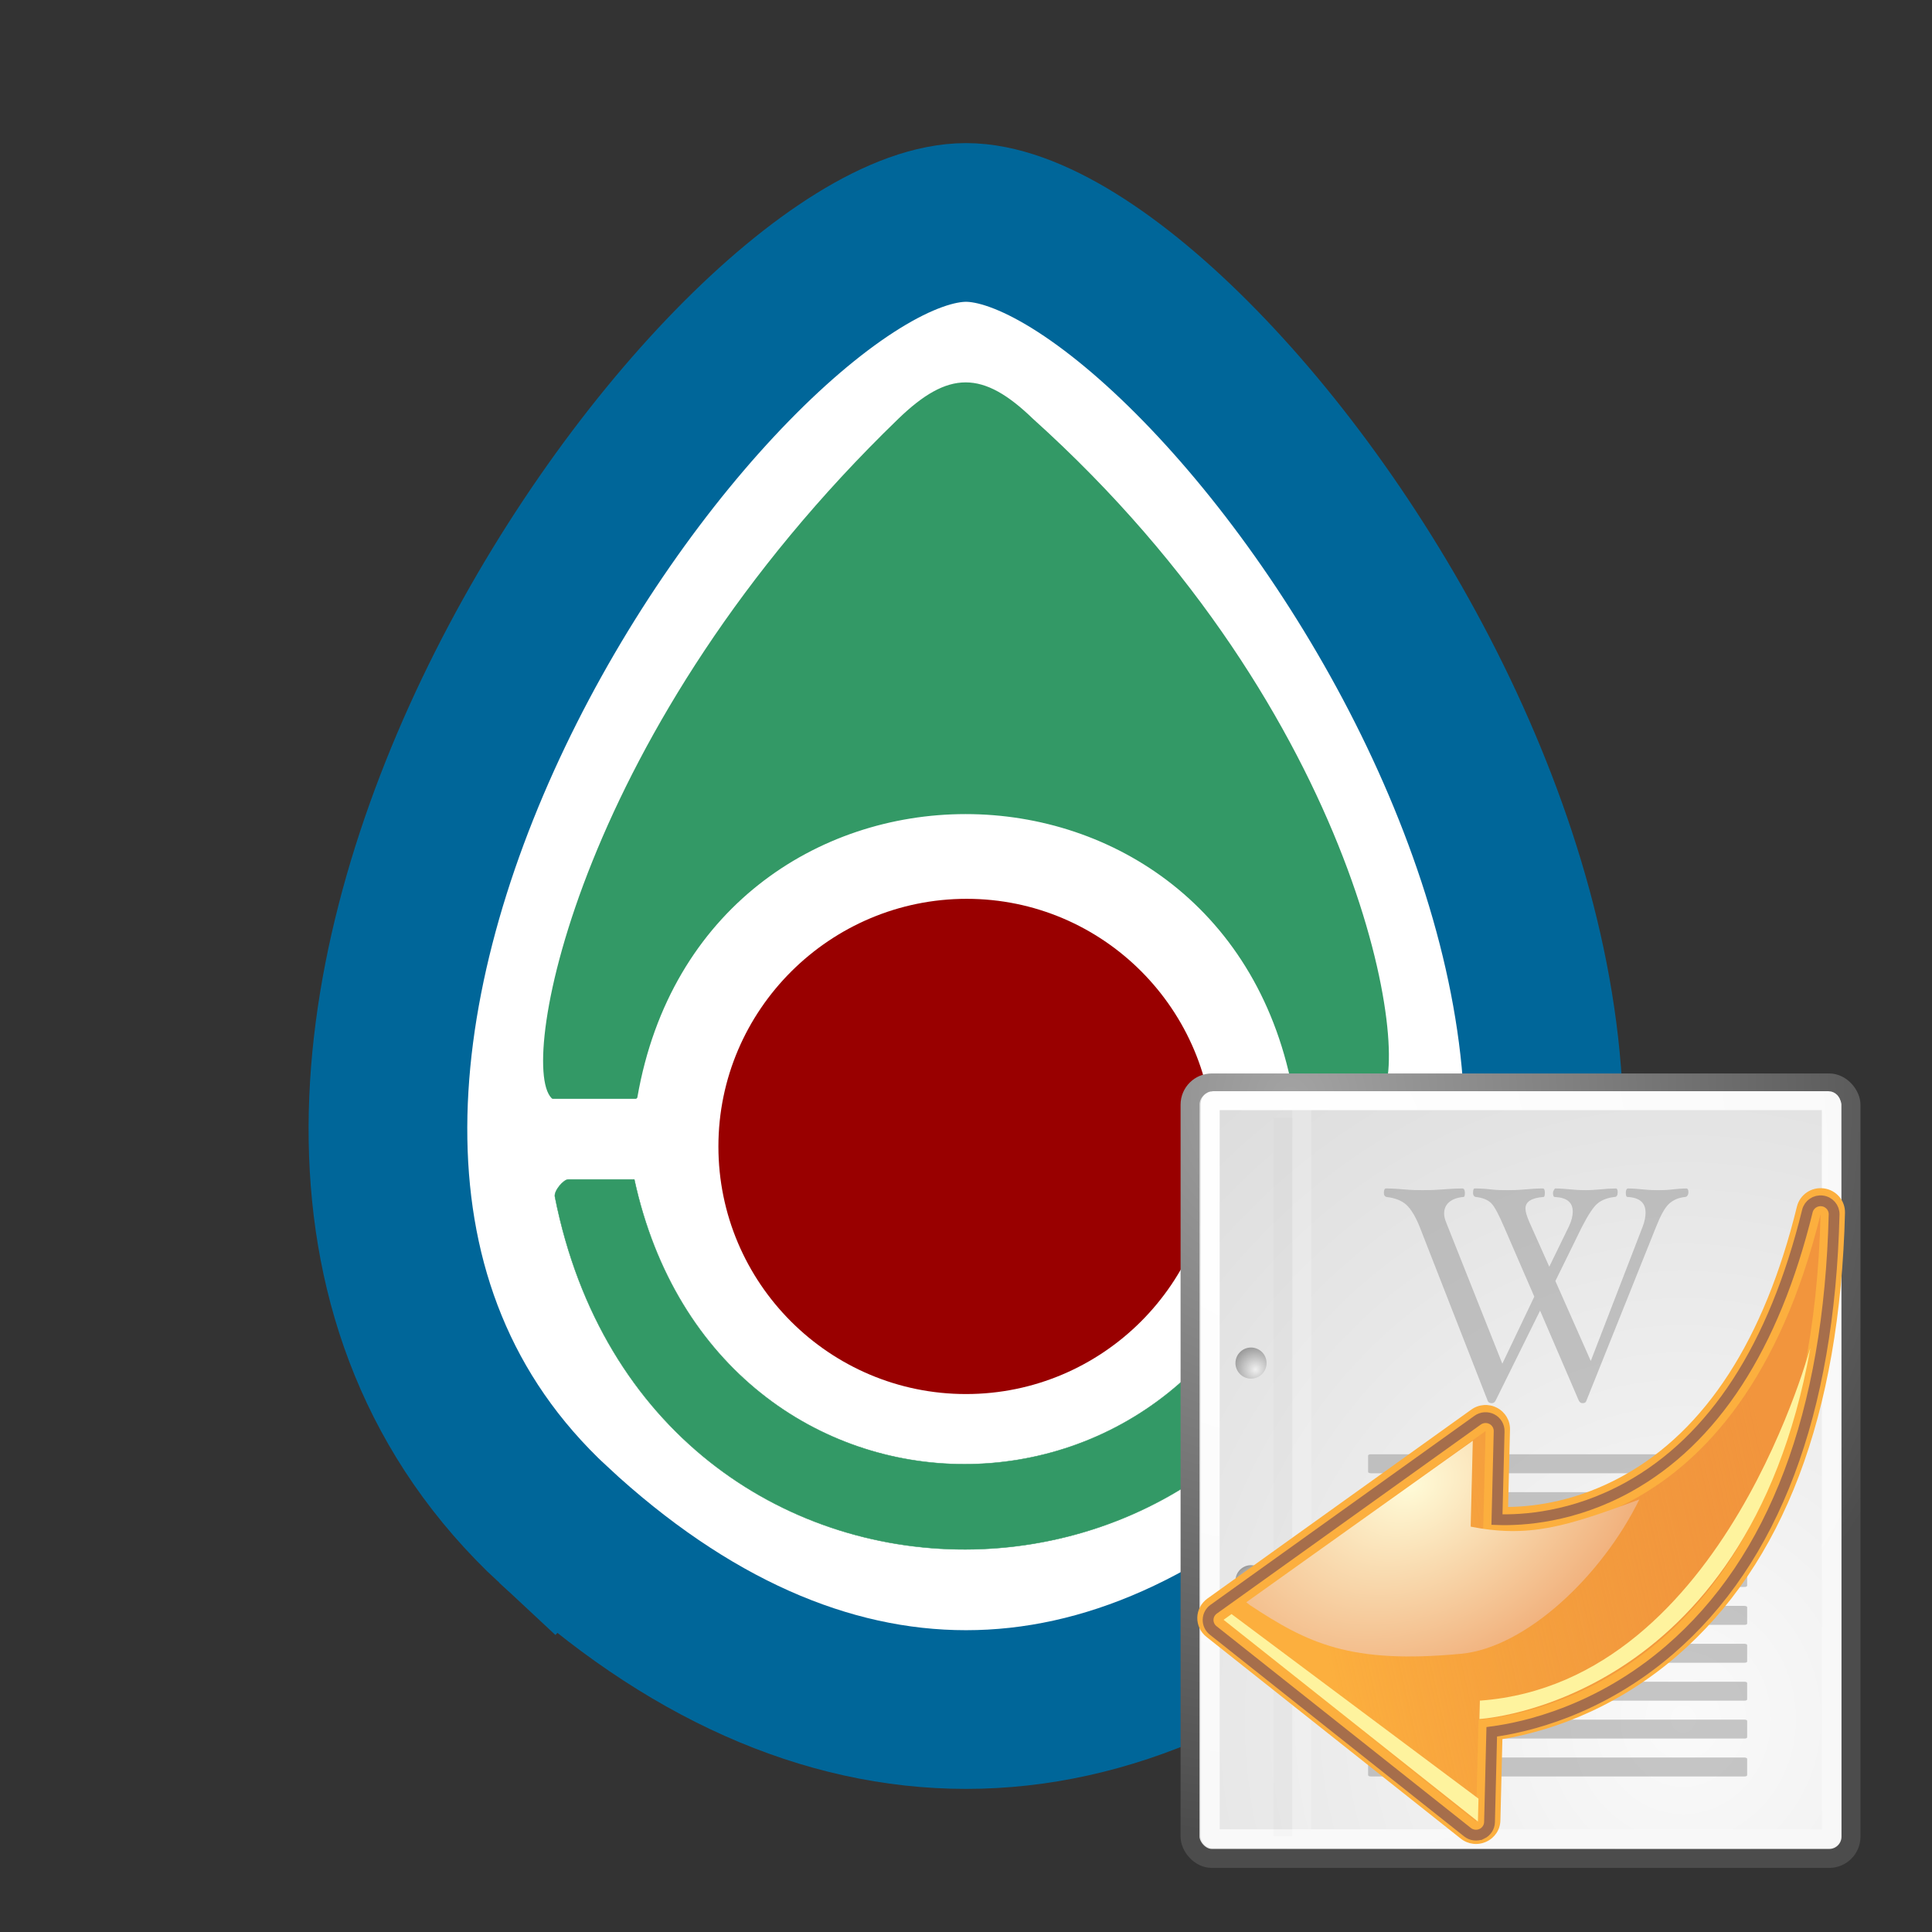 <?xml version="1.0" encoding="UTF-8" standalone="no"?>
<!-- Created with Inkscape (http://www.inkscape.org/) -->

<svg
   id="W_Incubator"
   width="270"
   height="270"
   version="1.0"
   sodipodi:docname="Incubator Importer Icon.svg"
   inkscape:version="1.2.2 (732a01da63, 2022-12-09)"
   xmlns:inkscape="http://www.inkscape.org/namespaces/inkscape"
   xmlns:sodipodi="http://sodipodi.sourceforge.net/DTD/sodipodi-0.dtd"
   xmlns:xlink="http://www.w3.org/1999/xlink"
   xmlns="http://www.w3.org/2000/svg"
   xmlns:svg="http://www.w3.org/2000/svg">
  <rect width="100%" height="100%" fill="#333333" stroke="none"/>
  <defs
     id="defs11">
    <filter
       style="color-interpolation-filters:sRGB"
       inkscape:label="Drop Shadow"
       id="filter28863"
       x="-0.082"
       y="-0.028"
       width="1.145"
       height="1.073">
      <feFlood
         flood-opacity="0.749"
         flood-color="rgb(0,0,0)"
         result="flood"
         id="feFlood28853" />
      <feComposite
         in="flood"
         in2="SourceGraphic"
         operator="in"
         result="composite1"
         id="feComposite28855" />
      <feGaussianBlur
         in="composite1"
         stdDeviation="1"
         result="blur"
         id="feGaussianBlur28857" />
      <feOffset
         dx="-1"
         dy="2"
         result="offset"
         id="feOffset28859" />
      <feComposite
         in="SourceGraphic"
         in2="offset"
         operator="over"
         result="composite2"
         id="feComposite28861" />
    </filter>
    <linearGradient
       xlink:href="#b"
       id="n"
       x1="20.934"
       x2="30.208"
       y1="25.061"
       y2="30.743"
       gradientTransform="translate(-2)"
       gradientUnits="userSpaceOnUse" />
    <linearGradient
       id="b">
      <stop
         offset="0"
         stop-color="#fdef72"
         id="stop37"
         style="stop-color:#b3b3b3;stop-opacity:1;" />
      <stop
         offset="1"
         stop-color="#e2cb0b"
         id="stop39"
         style="stop-color:#999999;stop-opacity:1;" />
    </linearGradient>
    <linearGradient
       xlink:href="#g"
       id="o"
       x1="17.032"
       x2="29.494"
       y1="27.447"
       y2="37.846"
       gradientTransform="translate(-2)"
       gradientUnits="userSpaceOnUse" />
    <linearGradient
       id="g">
      <stop
         offset="0"
         stop-color="#d7c20f"
         id="stop12"
         style="stop-color:#808080;stop-opacity:1;" />
      <stop
         offset="1"
         stop-color="#b6970d"
         id="stop14"
         style="stop-color:#666666;stop-opacity:1;" />
    </linearGradient>
    <filter
       style="color-interpolation-filters:sRGB"
       inkscape:label="Drop Shadow"
       id="filter28101"
       x="-0.116"
       y="-0.104"
       width="1.272"
       height="1.279">
      <feFlood
         flood-opacity="0.749"
         flood-color="rgb(0,0,0)"
         result="flood"
         id="feFlood28091" />
      <feComposite
         in="flood"
         in2="SourceGraphic"
         operator="in"
         result="composite1"
         id="feComposite28093" />
      <feGaussianBlur
         in="composite1"
         stdDeviation="1"
         result="blur"
         id="feGaussianBlur28095" />
      <feOffset
         dx="1"
         dy="2"
         result="offset"
         id="feOffset28097" />
      <feComposite
         in="SourceGraphic"
         in2="offset"
         operator="over"
         result="composite2"
         id="feComposite28099" />
    </filter>
    <linearGradient
       xlink:href="#f"
       id="p"
       x1="22.32"
       x2="18.986"
       y1="41.956"
       y2="37.029"
       gradientTransform="translate(-2)"
       gradientUnits="userSpaceOnUse" />
    <linearGradient
       id="f">
      <stop
         offset="0"
         stop-color="#fff"
         id="stop17" />
      <stop
         offset="1"
         stop-color="#fff"
         stop-opacity=".694"
         id="stop19" />
    </linearGradient>
    <linearGradient
       xlink:href="#h"
       id="q"
       x1="27.355"
       x2="23.489"
       y1="36.218"
       y2="34.728"
       gradientTransform="translate(-2)"
       gradientUnits="userSpaceOnUse" />
    <linearGradient
       id="h">
      <stop
         offset="0"
         stop-color="#c4a000"
         id="stop7"
         style="stop-color:#666666;stop-opacity:1;" />
      <stop
         offset="1"
         stop-color="#c4a000"
         stop-opacity="0"
         id="stop9"
         style="stop-color:#666666;stop-opacity:0;" />
    </linearGradient>
    <linearGradient
       xlink:href="#c-4"
       id="r-4"
       x1="27.652"
       x2="21.591"
       y1="23.146"
       y2="20.619"
       gradientTransform="matrix(0.977,0,0,1,-1.375,0)"
       gradientUnits="userSpaceOnUse" />
    <linearGradient
       id="c-4">
      <stop
         offset="0"
         stop-color="#ad7fa8"
         id="stop32-1"
         style="stop-color:#006699;stop-opacity:1;" />
      <stop
         offset="1"
         stop-color="#dac6d8"
         id="stop34-6"
         style="stop-color:#0088cc;stop-opacity:1;" />
    </linearGradient>
    <linearGradient
       id="linearGradient5137">
      <stop
         style="stop-color:#eeeeec;stop-opacity:1;"
         offset="0"
         id="stop5139" />
      <stop
         style="stop-color:#e6e6e3;stop-opacity:1;"
         offset="1"
         id="stop5141" />
    </linearGradient>
    <linearGradient
       id="linearGradient5233">
      <stop
         style="stop-color:#888a85;stop-opacity:1"
         offset="0"
         id="stop5235" />
      <stop
         style="stop-color:#888a85;stop-opacity:1"
         offset="1"
         id="stop5237" />
    </linearGradient>
    <linearGradient
       id="linearGradient11400">
      <stop
         style="stop-color:#000000;stop-opacity:1;"
         offset="0"
         id="stop11402" />
      <stop
         style="stop-color:#000000;stop-opacity:0;"
         offset="1"
         id="stop11404" />
    </linearGradient>
    <linearGradient
       id="linearGradient2875">
      <stop
         style="stop-color:#ffff00;stop-opacity:1;"
         offset="0"
         id="stop2877" />
      <stop
         style="stop-color:#cccc00;stop-opacity:1;"
         offset="1"
         id="stop2879" />
    </linearGradient>
    <linearGradient
       id="linearGradient2915">
      <stop
         style="stop-color:#e9b96e;stop-opacity:1;"
         offset="0"
         id="stop2917" />
      <stop
         style="stop-color:#c17d11;stop-opacity:1"
         offset="1"
         id="stop2919" />
    </linearGradient>
    <linearGradient
       id="linearGradient2899">
      <stop
         style="stop-color:#8f5902;stop-opacity:1;"
         offset="0"
         id="stop2901" />
      <stop
         style="stop-color:#633d00;stop-opacity:1;"
         offset="1"
         id="stop2903" />
    </linearGradient>
    <linearGradient
       id="linearGradient2872">
      <stop
         style="stop-color:black;stop-opacity:1;"
         offset="0"
         id="stop2874" />
      <stop
         style="stop-color:#e5e500;stop-opacity:1;"
         offset="0.261"
         id="stop2876" />
    </linearGradient>
    <linearGradient
       id="linearGradient2907">
      <stop
         style="stop-color:#c17d11;stop-opacity:1"
         offset="0"
         id="stop2909" />
      <stop
         style="stop-color:#e9b96e;stop-opacity:1;"
         offset="1"
         id="stop2911" />
    </linearGradient>
    <linearGradient
       id="linearGradient3178">
      <stop
         style="stop-color:#babdb6;stop-opacity:1"
         offset="0"
         id="stop3180" />
      <stop
         style="stop-color:#d3d7cf;stop-opacity:1"
         offset="1"
         id="stop3182" />
    </linearGradient>
    <linearGradient
       id="linearGradient3186">
      <stop
         style="stop-color:#555753;stop-opacity:1"
         offset="0"
         id="stop3188" />
      <stop
         style="stop-color:#888a85;stop-opacity:1"
         offset="1"
         id="stop3190" />
    </linearGradient>
    <filter
       style="color-interpolation-filters:sRGB"
       inkscape:label="Drop Shadow"
       id="filter7468"
       x="-0.044"
       y="-0.044"
       width="1.126"
       height="1.126">
      <feFlood
         flood-opacity="1"
         flood-color="rgb(0,0,0)"
         result="flood"
         id="feFlood7458" />
      <feComposite
         in="flood"
         in2="SourceGraphic"
         operator="in"
         result="composite1"
         id="feComposite7460" />
      <feGaussianBlur
         in="composite1"
         stdDeviation="2.5"
         result="blur"
         id="feGaussianBlur7462" />
      <feOffset
         dx="5"
         dy="5"
         result="offset"
         id="feOffset7464" />
      <feComposite
         in="SourceGraphic"
         in2="offset"
         operator="over"
         result="composite2"
         id="feComposite7466" />
    </filter>
    <linearGradient
       xlink:href="#linearGradient5370"
       id="linearGradient3281"
       gradientUnits="userSpaceOnUse"
       x1="14.46"
       y1="12.28"
       x2="34.53"
       y2="39.68"
       gradientTransform="matrix(0.859,-0.356,0.356,0.859,23.28,38.3)" />
    <linearGradient
       id="linearGradient5370">
      <stop
         style="stop-color:#c2c2d0;stop-opacity:1"
         offset="0"
         id="stop5360" />
      <stop
         id="stop5362"
         offset="0.25"
         style="stop-color:#f1f1ff;stop-opacity:1" />
      <stop
         id="stop5364"
         offset="0.5"
         style="stop-color:#dddde7;stop-opacity:1" />
      <stop
         style="stop-color:#a5a5bb;stop-opacity:1"
         offset="0.75"
         id="stop5366" />
      <stop
         style="stop-color:#c2c2d0;stop-opacity:1"
         offset="1"
         id="stop5368" />
    </linearGradient>
    <linearGradient
       y2="39.68"
       x2="34.53"
       y1="12.28"
       x1="14.46"
       gradientTransform="matrix(1.242,0,0,1.242,-4.714,-6.019)"
       gradientUnits="userSpaceOnUse"
       id="linearGradient4658"
       xlink:href="#linearGradient4735" />
    <linearGradient
       id="linearGradient4735">
      <stop
         id="stop4725"
         offset="0"
         style="stop-color:#c2c2d0;stop-opacity:1" />
      <stop
         style="stop-color:#f7f7f9;stop-opacity:1"
         offset="0.25"
         id="stop4727" />
      <stop
         style="stop-color:#dedee6;stop-opacity:1"
         offset="0.5"
         id="stop4729" />
      <stop
         id="stop4731"
         offset="0.75"
         style="stop-color:#a6a6ba;stop-opacity:1" />
      <stop
         id="stop4733"
         offset="1"
         style="stop-color:#c2c2d0;stop-opacity:1" />
    </linearGradient>
    <linearGradient
       id="XMLID_23_"
       gradientUnits="userSpaceOnUse"
       x1="18.418"
       y1="40.625"
       x2="18.418"
       y2="51.5"
       gradientTransform="translate(65.691,-109.476)">
      <stop
         offset="0"
         style="stop-color:#FEFEFF"
         id="stop3827" />
      <stop
         offset="1"
         style="stop-color:#B3B3B3"
         id="stop3829" />
    </linearGradient>
    <linearGradient
       id="XMLID_24_"
       gradientUnits="userSpaceOnUse"
       x1="19.007"
       y1="54.437"
       x2="17.909"
       y2="37.747"
       gradientTransform="translate(65.691,-109.476)">
      <stop
         offset="0.034"
         style="stop-color:#E8E8E8"
         id="stop3834" />
      <stop
         offset="0.826"
         style="stop-color:#FFFFFF"
         id="stop3836" />
    </linearGradient>
    <linearGradient
       id="XMLID_25_-8"
       gradientUnits="userSpaceOnUse"
       x1="35.75"
       y1="62.212"
       x2="30.25"
       y2="62.212">
      <stop
         offset="0"
         style="stop-color:#C7C7C7"
         id="stop25-5-8" />
      <stop
         offset="0.635"
         style="stop-color:#E8E8E8"
         id="stop27-1-2" />
      <stop
         offset="0.826"
         style="stop-color:#FFFFFF"
         id="stop29-1-4" />
    </linearGradient>
    <linearGradient
       id="XMLID_26_"
       gradientUnits="userSpaceOnUse"
       x1="39.376"
       y1="43.834"
       x2="43.515"
       y2="54.784"
       gradientTransform="translate(65.691,-109.476)">
      <stop
         offset="0"
         style="stop-color:#FEFEFF"
         id="stop3850" />
      <stop
         offset="1"
         style="stop-color:#B3B3B3"
         id="stop3852" />
    </linearGradient>
    <radialGradient
       id="XMLID_27_"
       cx="24.476"
       cy="46.23"
       r="38.529"
       gradientUnits="userSpaceOnUse"
       gradientTransform="translate(65.691,-109.476)">
      <stop
         offset="0"
         style="stop-color:#C7C7C7"
         id="stop3857" />
      <stop
         offset="0.674"
         style="stop-color:#E8E8E8"
         id="stop3859" />
      <stop
         offset="0.766"
         style="stop-color:#EAEAEA"
         id="stop3861" />
      <stop
         offset="0.799"
         style="stop-color:#F1F1F1"
         id="stop3863" />
      <stop
         offset="0.822"
         style="stop-color:#FCFCFC"
         id="stop3865" />
      <stop
         offset="0.826"
         style="stop-color:#FFFFFF"
         id="stop3867" />
    </radialGradient>
    <linearGradient
       id="XMLID_28_"
       gradientUnits="userSpaceOnUse"
       x1="98.114"
       y1="78.295"
       x2="81.368"
       y2="97.54"
       gradientTransform="translate(65.691,-109.476)">
      <stop
         offset="0.045"
         style="stop-color:#DB5A5A"
         id="stop3878" />
      <stop
         offset="0.169"
         style="stop-color:#940E0E"
         id="stop3880" />
      <stop
         offset="1"
         style="stop-color:#B01F1F"
         id="stop3882" />
    </linearGradient>
    <linearGradient
       id="XMLID_29_"
       gradientUnits="userSpaceOnUse"
       x1="83.943"
       y1="90.335"
       x2="93.109"
       y2="80.446"
       gradientTransform="translate(65.691,-109.476)">
      <stop
         offset="0"
         style="stop-color:#B01F1F"
         id="stop3887" />
      <stop
         offset="0.213"
         style="stop-color:#EA5454"
         id="stop3889" />
      <stop
         offset="0.328"
         style="stop-color:#E55151"
         id="stop3891" />
      <stop
         offset="0.458"
         style="stop-color:#D74A4A"
         id="stop3893" />
      <stop
         offset="0.598"
         style="stop-color:#C03D3D"
         id="stop3895" />
      <stop
         offset="0.743"
         style="stop-color:#A02B2B"
         id="stop3897" />
      <stop
         offset="0.891"
         style="stop-color:#771414"
         id="stop3899" />
      <stop
         offset="1"
         style="stop-color:#540000"
         id="stop3901" />
    </linearGradient>
    <linearGradient
       id="XMLID_30_"
       gradientUnits="userSpaceOnUse"
       x1="52.001"
       y1="51.547"
       x2="33.874"
       y2="43.547"
       gradientTransform="translate(65.691,-109.476)">
      <stop
         offset="0.006"
         style="stop-color:#575757"
         id="stop3906" />
      <stop
         offset="1"
         style="stop-color:#121212"
         id="stop3908" />
    </linearGradient>
    <linearGradient
       id="XMLID_31_"
       gradientUnits="userSpaceOnUse"
       x1="45.862"
       y1="43.495"
       x2="52.357"
       y2="48.569"
       gradientTransform="translate(65.691,-109.476)">
      <stop
         offset="0.006"
         style="stop-color:#666666"
         id="stop3913" />
      <stop
         offset="0.449"
         style="stop-color:#CCCCCC"
         id="stop3915" />
      <stop
         offset="1"
         style="stop-color:#666666"
         id="stop3917" />
    </linearGradient>
    <linearGradient
       id="XMLID_32_"
       gradientUnits="userSpaceOnUse"
       x1="40.893"
       y1="49.62"
       x2="47.388"
       y2="54.694"
       gradientTransform="translate(65.691,-109.476)">
      <stop
         offset="0.006"
         style="stop-color:#666666"
         id="stop3922" />
      <stop
         offset="0.449"
         style="stop-color:#CCCCCC"
         id="stop3924" />
      <stop
         offset="1"
         style="stop-color:#666666"
         id="stop3926" />
    </linearGradient>
    <linearGradient
       id="XMLID_33_"
       gradientUnits="userSpaceOnUse"
       x1="43.268"
       y1="46.557"
       x2="49.763"
       y2="51.632"
       gradientTransform="translate(65.691,-109.476)">
      <stop
         offset="0.006"
         style="stop-color:#666666"
         id="stop3931" />
      <stop
         offset="0.449"
         style="stop-color:#CCCCCC"
         id="stop3933" />
      <stop
         offset="1"
         style="stop-color:#666666"
         id="stop3935" />
    </linearGradient>
    <linearGradient
       id="XMLID_34_-3"
       gradientUnits="userSpaceOnUse"
       x1="64.586"
       y1="53.105"
       x2="73.504"
       y2="62.023">
      <stop
         offset="0"
         style="stop-color:#F36600"
         id="stop144-4-8" />
      <stop
         offset="0.18"
         style="stop-color:#E69C2E"
         id="stop146-7" />
      <stop
         offset="0.506"
         style="stop-color:#D66628"
         id="stop148-4" />
      <stop
         offset="1"
         style="stop-color:#F36600"
         id="stop150-2" />
    </linearGradient>
    <linearGradient
       id="XMLID_35_-7"
       gradientUnits="userSpaceOnUse"
       x1="71.991"
       y1="115.973"
       x2="80.866"
       y2="124.848"
       gradientTransform="matrix(0.903,-0.086,-0.086,0.903,-18.48,-14.163)">
      <stop
         offset="0"
         style="stop-color:#E0E0E0"
         id="stop159-5-7" />
      <stop
         offset="0.292"
         style="stop-color:#FFFFFF"
         id="stop161-7-9" />
      <stop
         offset="1"
         style="stop-color:#636363"
         id="stop163-3" />
    </linearGradient>
    <linearGradient
       id="XMLID_36_-1"
       gradientUnits="userSpaceOnUse"
       x1="9.053"
       y1="110.163"
       x2="17.506"
       y2="118.616">
      <stop
         offset="0"
         style="stop-color:#FFFFFF"
         id="stop168-9" />
      <stop
         offset="1"
         style="stop-color:#B1B1B1"
         id="stop170-8" />
    </linearGradient>
    <linearGradient
       id="XMLID_37_-6"
       gradientUnits="userSpaceOnUse"
       x1="41.261"
       y1="153.606"
       x2="41.991"
       y2="134.857"
       gradientTransform="matrix(0.92,-0.08,-0.08,0.92,-13.459,-13.458)">
      <stop
         offset="0"
         style="stop-color:#B9B9B9"
         id="stop175-5" />
      <stop
         offset="1"
         style="stop-color:#F0F0F0"
         id="stop177-0" />
    </linearGradient>
    <linearGradient
       id="XMLID_38_"
       gradientUnits="userSpaceOnUse"
       x1="47.877"
       y1="-8.15"
       x2="52.301"
       y2="-3.726"
       gradientTransform="matrix(1.206,0.19,0.19,1.206,101.523,-78.338)">
      <stop
         offset="0"
         style="stop-color:#F36600"
         id="stop3998" />
      <stop
         offset="0.27"
         style="stop-color:#AD5220"
         id="stop4000" />
      <stop
         offset="0.657"
         style="stop-color:#D66628"
         id="stop4002" />
      <stop
         offset="1"
         style="stop-color:#F36600"
         id="stop4004" />
    </linearGradient>
    <linearGradient
       id="XMLID_39_"
       gradientUnits="userSpaceOnUse"
       x1="1180.475"
       y1="-1103.454"
       x2="1184.898"
       y2="-1099.03"
       gradientTransform="matrix(0.654,0.536,0.536,0.654,-53.733,41.74)">
      <stop
         offset="0"
         style="stop-color:#F36600"
         id="stop4009" />
      <stop
         offset="0.27"
         style="stop-color:#AD5220"
         id="stop4011" />
      <stop
         offset="0.657"
         style="stop-color:#D66628"
         id="stop4013" />
      <stop
         offset="1"
         style="stop-color:#F36600"
         id="stop4015" />
    </linearGradient>
    <linearGradient
       id="XMLID_40_"
       gradientUnits="userSpaceOnUse"
       x1="-523.886"
       y1="23.862"
       x2="-527.368"
       y2="20.379"
       gradientTransform="matrix(-0.981,-0.002,-0.002,-0.981,-349.955,-50.795)">
      <stop
         offset="0.208"
         style="stop-color:#F36600"
         id="stop4020" />
      <stop
         offset="0.27"
         style="stop-color:#F77207"
         id="stop4022" />
      <stop
         offset="0.373"
         style="stop-color:#FC800E"
         id="stop4024" />
      <stop
         offset="0.503"
         style="stop-color:#FE8813"
         id="stop4026" />
      <stop
         offset="0.753"
         style="stop-color:#FF8A14"
         id="stop4028" />
      <stop
         offset="0.972"
         style="stop-color:#F36600"
         id="stop4030" />
    </linearGradient>
    <linearGradient
       id="XMLID_41_"
       gradientUnits="userSpaceOnUse"
       x1="-492.053"
       y1="-8.259"
       x2="-495.402"
       y2="-11.609"
       gradientTransform="matrix(-0.981,-0.002,-0.002,-0.981,-349.955,-50.795)">
      <stop
         offset="0.208"
         style="stop-color:#F36600"
         id="stop4035" />
      <stop
         offset="0.27"
         style="stop-color:#F77207"
         id="stop4037" />
      <stop
         offset="0.373"
         style="stop-color:#FC800E"
         id="stop4039" />
      <stop
         offset="0.503"
         style="stop-color:#FE8813"
         id="stop4041" />
      <stop
         offset="0.753"
         style="stop-color:#FF8A14"
         id="stop4043" />
      <stop
         offset="0.972"
         style="stop-color:#F36600"
         id="stop4045" />
    </linearGradient>
    <linearGradient
       id="XMLID_42_"
       gradientUnits="userSpaceOnUse"
       x1="69.661"
       y1="2.682"
       x2="73.695"
       y2="6.715"
       gradientTransform="matrix(1.076,0.097,0.097,1.076,78.333,-93.141)">
      <stop
         offset="0"
         style="stop-color:#F36600"
         id="stop4050" />
      <stop
         offset="0.477"
         style="stop-color:#FFCC33"
         id="stop4052" />
      <stop
         offset="0.786"
         style="stop-color:#F36600"
         id="stop4054" />
    </linearGradient>
    <linearGradient
       id="XMLID_43_"
       gradientUnits="userSpaceOnUse"
       x1="56.774"
       y1="57.064"
       x2="61.153"
       y2="61.442"
       gradientTransform="translate(65.691,-109.476)">
      <stop
         offset="0"
         style="stop-color:#F36600"
         id="stop4059" />
      <stop
         offset="0.477"
         style="stop-color:#FFCC33"
         id="stop4061" />
      <stop
         offset="0.786"
         style="stop-color:#F36600"
         id="stop4063" />
    </linearGradient>
    <linearGradient
       id="XMLID_44_"
       gradientUnits="userSpaceOnUse"
       x1="56.451"
       y1="67.164"
       x2="60.409"
       y2="71.123"
       gradientTransform="translate(65.691,-109.476)">
      <stop
         offset="0"
         style="stop-color:#CCCCCC"
         id="stop4068" />
      <stop
         offset="1"
         style="stop-color:#999999"
         id="stop4070" />
    </linearGradient>
    <linearGradient
       id="a-1"
       x1="771.08"
       x2="782.3"
       y1="-394.32"
       y2="-381.49"
       gradientTransform="matrix(0.4,0,0,-0.39,-186.33,-29.28)"
       gradientUnits="userSpaceOnUse">
      <stop
         offset="0"
         stop-color="#f90"
         id="stop11188" />
      <stop
         offset="1"
         stop-color="#fc6"
         id="stop11190" />
    </linearGradient>
    <linearGradient
       id="b-5"
       x1="650.94"
       x2="742.06"
       y1="-320.1"
       y2="-320.1"
       gradientTransform="matrix(0.4,0,0,-0.39,-185.53,-29.98)"
       gradientUnits="userSpaceOnUse">
      <stop
         offset="0"
         stop-color="#fff"
         id="stop11193" />
      <stop
         offset="1"
         stop-color="#9bcbff"
         stop-opacity=".68"
         id="stop11195" />
    </linearGradient>
    <filter
       style="color-interpolation-filters:sRGB"
       inkscape:label="Drop Shadow"
       id="filter7468-7"
       x="-0.044"
       y="-0.044"
       width="1.126"
       height="1.126">
      <feFlood
         flood-opacity="1"
         flood-color="rgb(0,0,0)"
         result="flood"
         id="feFlood7458-1" />
      <feComposite
         in="flood"
         in2="SourceGraphic"
         operator="in"
         result="composite1"
         id="feComposite7460-6" />
      <feGaussianBlur
         in="composite1"
         stdDeviation="2.5"
         result="blur"
         id="feGaussianBlur7462-3" />
      <feOffset
         dx="5"
         dy="5"
         result="offset"
         id="feOffset7464-1" />
      <feComposite
         in="SourceGraphic"
         in2="offset"
         operator="over"
         result="composite2"
         id="feComposite7466-6" />
    </filter>
    <radialGradient
       inkscape:collect="always"
       xlink:href="#linearGradient259-0"
       id="radialGradient4288"
       gradientUnits="userSpaceOnUse"
       gradientTransform="matrix(2.531,0,0,2.744,243.235,78.33)"
       cx="33.967"
       cy="35.737"
       fx="33.967"
       fy="35.737"
       r="86.708" />
    <linearGradient
       id="linearGradient259-0">
      <stop
         id="stop260-9"
         offset="0"
         style="stop-color:#fafafa;stop-opacity:1;" />
      <stop
         id="stop261-4"
         offset="1"
         style="stop-color:#bbbbbb;stop-opacity:1;" />
    </linearGradient>
    <radialGradient
       inkscape:collect="always"
       xlink:href="#linearGradient269-8"
       id="radialGradient4290"
       gradientUnits="userSpaceOnUse"
       gradientTransform="matrix(2.552,0,0,2.722,252.072,80.034)"
       cx="8.824"
       cy="3.756"
       fx="8.824"
       fy="3.756"
       r="37.752" />
    <linearGradient
       id="linearGradient269-8">
      <stop
         id="stop270-2"
         offset="0"
         style="stop-color:#a3a3a3;stop-opacity:1;" />
      <stop
         id="stop271-4"
         offset="1"
         style="stop-color:#4c4c4c;stop-opacity:1;" />
    </linearGradient>
    <radialGradient
       inkscape:collect="always"
       xlink:href="#linearGradient15662"
       id="radialGradient4292"
       gradientUnits="userSpaceOnUse"
       gradientTransform="matrix(2.552,0,0,2.722,252.072,80.034)"
       cx="8.144"
       cy="7.268"
       fx="8.144"
       fy="7.268"
       r="38.159" />
    <linearGradient
       id="linearGradient15662">
      <stop
         id="stop15664"
         offset="0"
         style="stop-color:#ffffff;stop-opacity:1;" />
      <stop
         id="stop15666"
         offset="1"
         style="stop-color:#f8f8f8;stop-opacity:1;" />
    </linearGradient>
    <radialGradient
       inkscape:collect="always"
       xlink:href="#aigrd2"
       id="radialGradient4294"
       gradientUnits="userSpaceOnUse"
       gradientTransform="matrix(0.605,0,0,0.605,257.096,88.718)"
       cx="20.892"
       cy="114.568"
       fx="20.892"
       fy="114.568"
       r="5.256" />
    <radialGradient
       id="aigrd2"
       cx="20.892"
       cy="114.568"
       r="5.256"
       fx="20.892"
       fy="114.568"
       gradientUnits="userSpaceOnUse">
      <stop
         offset="0"
         style="stop-color:#F0F0F0"
         id="stop15566" />
      <stop
         offset="1"
         style="stop-color:#9a9a9a;stop-opacity:1;"
         id="stop15568" />
    </radialGradient>
    <radialGradient
       inkscape:collect="always"
       xlink:href="#aigrd3"
       id="radialGradient4296"
       gradientUnits="userSpaceOnUse"
       gradientTransform="matrix(0.605,0,0,0.605,257.096,88.718)"
       cx="20.892"
       cy="64.568"
       fx="20.892"
       fy="64.568"
       r="5.257" />
    <radialGradient
       id="aigrd3"
       cx="20.892"
       cy="64.568"
       r="5.257"
       fx="20.892"
       fy="64.568"
       gradientUnits="userSpaceOnUse">
      <stop
         offset="0"
         style="stop-color:#F0F0F0"
         id="stop15573" />
      <stop
         offset="1"
         style="stop-color:#9a9a9a;stop-opacity:1;"
         id="stop15575" />
    </radialGradient>
    <linearGradient
       inkscape:collect="always"
       xlink:href="#linearGradient4704"
       id="linearGradient4388"
       gradientUnits="userSpaceOnUse"
       gradientTransform="matrix(-1.562,-0.038,0.038,-1.541,1245.75,-3.071)"
       x1="746.998"
       y1="-167.427"
       x2="682.52"
       y2="-151.351" />
    <linearGradient
       x1="746.998"
       y1="-167.427"
       x2="682.52"
       y2="-151.351"
       id="linearGradient4704"
       gradientUnits="userSpaceOnUse"
       gradientTransform="matrix(-1,0,0,1,921.601,341.5)">
      <stop
         id="stop4700"
         style="stop-color:#fcaf3e;stop-opacity:1"
         offset="0" />
      <stop
         id="stop4702"
         style="stop-color:#fcaf3e;stop-opacity:1;"
         offset="1" />
    </linearGradient>
    <linearGradient
       inkscape:collect="always"
       xlink:href="#linearGradient3275"
       id="linearGradient4390"
       gradientUnits="userSpaceOnUse"
       gradientTransform="matrix(0.366,0.009,0.009,-0.361,686.099,-806.578)"
       x1="-1597.035"
       y1="-2902.271"
       x2="-1416.764"
       y2="-2857.722" />
    <linearGradient
       x1="-1597.035"
       y1="-2902.271"
       x2="-1416.764"
       y2="-2857.722"
       id="linearGradient3275"
       gradientUnits="userSpaceOnUse"
       gradientTransform="matrix(0.234,0,0,0.234,550.768,853.66)">
      <stop
         id="stop119"
         style="stop-color:#fcaf3e;stop-opacity:1"
         offset="0" />
      <stop
         id="stop121"
         style="stop-color:#f2983d;stop-opacity:0.757"
         offset="0.497" />
      <stop
         id="stop123"
         style="stop-color:#e77c3c;stop-opacity:0.51"
         offset="1" />
    </linearGradient>
    <radialGradient
       inkscape:collect="always"
       xlink:href="#radialGradient3277"
       id="radialGradient4392"
       gradientUnits="userSpaceOnUse"
       gradientTransform="matrix(0.704,-0.396,-0.301,-0.521,532.583,-677.594)"
       cx="-1035.34"
       cy="-969.145"
       r="76.859" />
    <radialGradient
       cx="-1035.34"
       cy="-969.145"
       r="76.859"
       id="radialGradient3277"
       gradientUnits="userSpaceOnUse"
       gradientTransform="matrix(0.447,-0.27,-0.202,-0.336,447.646,-605.273)">
      <stop
         id="stop126-9"
         style="stop-color:#fffbd7;stop-opacity:1"
         offset="0" />
      <stop
         id="stop128"
         style="stop-color:#e77c3c;stop-opacity:1"
         offset="1" />
    </radialGradient>
  </defs>
  <sodipodi:namedview
     id="namedview9"
     pagecolor="#ffffff"
     bordercolor="#000000"
     borderopacity="0.25"
     inkscape:showpageshadow="2"
     inkscape:pageopacity="0.0"
     inkscape:pagecheckerboard="0"
     inkscape:deskcolor="#d1d1d1"
     showgrid="false"
     inkscape:zoom="4.108"
     inkscape:cx="130.59883"
     inkscape:cy="134.00682"
     inkscape:window-width="2560"
     inkscape:window-height="1411"
     inkscape:window-x="2551"
     inkscape:window-y="-9"
     inkscape:window-maximized="1"
     inkscape:current-layer="W_Incubator" />
  <g
     id="group"
     transform="matrix(0.23,0,0,0.23,43.126,20)">
    <path
       id="blue"
       d="m 148.718,839.534 c 161.187,149.674 340.285,149.674 501.472,0 C 931.014,578.768 549.896,48.211 399.454,48.211 c -150.442,0 -531.56,530.558 -250.736,791.323 z"
       style="fill:#ffffff;fill-rule:evenodd;stroke:#006699;stroke-width:96.421" />
    <g
       id="inner">
      <path
         id="red"
         d="m 549.895,609.646 c 0,83.099 -67.581,150.442 -150.442,150.442 -82.861,0 -150.442,-67.343 -150.442,-150.442 0,-83.099 67.99,-150.463 150.85,-150.463 82.861,0 150.033,67.365 150.033,150.463 z"
         style="fill:#990000;fill-rule:evenodd" />
      <path
         id="green_top"
         d="m 439.358,168.351 c -30.088,-29.085 -50.147,-29.085 -80.236,0 -194.03,187.562 -230.677,391.148 -210.618,411.207 h 50.147 c 40.118,-230.677 361.06,-230.677 401.178,0 h 50.147 C 670.036,559.499 639.947,348.881 439.359,168.351 Z"
         style="fill:#339966;fill-rule:evenodd;stroke:#339966;stroke-width:2.299;stroke-linejoin:round;stroke-miterlimit:1" />
      <path
         id="green_bottom"
         d="m 639.206,629.706 h -40.118 c -50.147,230.677 -351.03,230.677 -401.178,0 h -40.118 c -2.923,0 -8.806,7.012 -8.122,10.457 56.825,286.495 441.726,285.177 499.565,-0.427 0.785,-3.878 -6.686,-10.029 -10.03,-10.029 z"
         style="fill:#339966;fill-rule:evenodd;stroke:#339966;stroke-width:0.252" />
    </g>
  </g>
  <g
     id="g3967"
     style="display:inline"
     transform="matrix(1.048,0,0,1.048,54.831,54.748)">
    <g
       id="g4246"
       transform="matrix(0.959,0,0,0.959,-143.576,7.834)">
      <rect
         ry="3.028"
         y="87.94"
         x="260.637"
         height="107.835"
         width="91.904"
         id="rect15391"
         style="color:#000000;display:block;overflow:visible;visibility:visible;fill:url(#radialGradient4288);fill-opacity:1;fill-rule:nonzero;stroke:url(#radialGradient4290);stroke-width:2.635;stroke-linecap:round;stroke-linejoin:round;stroke-miterlimit:4;stroke-dashoffset:0;stroke-opacity:1;marker:none" />
      <rect
         rx="0.393"
         ry="0.393"
         y="90.41"
         x="263.436"
         height="102.633"
         width="86.372"
         id="rect15660"
         style="color:#000000;display:block;overflow:visible;visibility:visible;fill:none;stroke:url(#radialGradient4292);stroke-width:2.635;stroke-linecap:round;stroke-linejoin:round;stroke-miterlimit:4;stroke-dashoffset:0;stroke-opacity:1;marker:none" />
      <path
         id="path15570"
         d="m 271.277,157.161 c 0,1.194 -0.969,2.162 -2.163,2.162 -1.195,0 -2.163,-0.969 -2.163,-2.162 0,-1.195 0.969,-2.163 2.163,-2.163 1.194,0 2.163,0.969 2.163,2.163 z"
         style="fill:url(#radialGradient4294);fill-rule:nonzero;stroke:none;stroke-width:2.635"
         inkscape:connector-curvature="0" />
      <path
         id="path15577"
         d="m 271.277,126.896 c 0,1.194 -0.969,2.163 -2.163,2.163 -1.195,0 -2.163,-0.969 -2.163,-2.163 0,-1.195 0.969,-2.163 2.163,-2.163 1.194,0 2.163,0.969 2.163,2.163 z"
         style="fill:url(#radialGradient4296);fill-rule:nonzero;stroke:none;stroke-width:2.635"
         inkscape:connector-curvature="0" />
      <path
         sodipodi:nodetypes="cc"
         id="path15672"
         d="M 273.555,92.809 V 192.702"
         style="display:inline;fill:none;stroke:#000000;stroke-width:2.605;stroke-linecap:butt;stroke-linejoin:miter;stroke-miterlimit:4;stroke-opacity:0.018"
         inkscape:connector-curvature="0" />
      <path
         sodipodi:nodetypes="cc"
         id="path15674"
         d="M 276.175,91.561 V 191.746"
         style="display:inline;fill:none;stroke:#ffffff;stroke-width:2.635;stroke-linecap:butt;stroke-linejoin:miter;stroke-miterlimit:4;stroke-opacity:0.205"
         inkscape:connector-curvature="0" />
      <rect
         ry="0.172"
         rx="0.363"
         y="139.579"
         x="285.398"
         height="2.635"
         width="52.705"
         id="rect15686"
         style="color:#000000;display:block;overflow:visible;visibility:visible;fill:#9b9b9b;fill-opacity:0.55;fill-rule:nonzero;stroke:none;stroke-width:1;marker:none" />
      <rect
         style="color:#000000;display:block;overflow:visible;visibility:visible;fill:#9b9b9b;fill-opacity:0.55;fill-rule:nonzero;stroke:none;stroke-width:1;marker:none"
         id="rect15688"
         width="52.705"
         height="2.635"
         x="285.398"
         y="144.85"
         rx="0.363"
         ry="0.172" />
      <rect
         style="color:#000000;display:block;overflow:visible;visibility:visible;fill:#9b9b9b;fill-opacity:0.55;fill-rule:nonzero;stroke:none;stroke-width:1;marker:none"
         id="rect15692"
         width="52.705"
         height="2.635"
         x="285.398"
         y="155.391"
         rx="0.363"
         ry="0.172" />
      <rect
         style="color:#000000;display:block;overflow:visible;visibility:visible;fill:#9b9b9b;fill-opacity:0.55;fill-rule:nonzero;stroke:none;stroke-width:1;marker:none"
         id="rect15694"
         width="52.705"
         height="2.635"
         x="285.398"
         y="160.661"
         rx="0.363"
         ry="0.172" />
      <rect
         style="color:#000000;display:block;overflow:visible;visibility:visible;fill:#9b9b9b;fill-opacity:0.55;fill-rule:nonzero;stroke:none;stroke-width:1;marker:none"
         id="rect15696"
         width="52.705"
         height="2.635"
         x="285.398"
         y="165.932"
         rx="0.363"
         ry="0.172" />
      <rect
         style="color:#000000;display:block;overflow:visible;visibility:visible;fill:#9b9b9b;fill-opacity:0.55;fill-rule:nonzero;stroke:none;stroke-width:1;marker:none"
         id="rect15698"
         width="52.705"
         height="2.635"
         x="285.398"
         y="171.202"
         rx="0.363"
         ry="0.172" />
      <rect
         style="color:#000000;display:block;overflow:visible;visibility:visible;fill:#9b9b9b;fill-opacity:0.55;fill-rule:nonzero;stroke:none;stroke-width:1;marker:none"
         id="rect15700"
         width="52.705"
         height="2.635"
         x="285.398"
         y="176.472"
         rx="0.363"
         ry="0.172" />
      <rect
         style="color:#000000;display:block;overflow:visible;visibility:visible;fill:#9b9b9b;fill-opacity:0.55;fill-rule:nonzero;stroke:none;stroke-width:1.491;marker:none"
         id="rect15732"
         width="52.705"
         height="2.635"
         x="285.398"
         y="181.743"
         rx="0.363"
         ry="0.172" />
    </g>
    <g
       id="g4376"
       transform="matrix(0.929,0,0,0.929,47.111,-74.586)">
      <path
         d="m 106.318,288.416 c 1.215,-0.556 1.991,-1.72 2.023,-3.047 l 0.287,-11.681 c 5.458,-0.897 15.414,-3.625 25.052,-11.939 15.294,-13.186 23.409,-34.588 24.123,-63.604 0.043,-1.769 -1.263,-3.275 -3.04,-3.51 -1.777,-0.23 -3.434,0.892 -3.856,2.611 -4.68,19.081 -13.084,32.091 -24.98,38.663 -6.41,3.543 -12.369,4.402 -16.48,4.458 l 0.273,-11.097 c 0.032,-1.319 -0.686,-2.524 -1.871,-3.142 -1.188,-0.615 -2.597,-0.514 -3.684,0.263 l -37.891,27.131 c -0.876,0.632 -1.415,1.643 -1.442,2.711 -0.026,1.065 0.462,2.104 1.307,2.775 l 36.512,28.964 c 1.048,0.834 2.452,1.002 3.667,0.445 z"
         id="path292-4"
         style="fill:url(#linearGradient4388);stroke-width:0.505"
         inkscape:connector-curvature="0" />
      <path
         d="m 105.656,287.298 c 0.67,-0.309 1.107,-0.964 1.124,-1.693 l 0.319,-12.963 c 4.833,-0.638 15.388,-3.008 25.55,-11.774 14.954,-12.895 22.891,-33.916 23.594,-62.487 0.024,-0.979 -0.704,-1.82 -1.69,-1.946 -0.984,-0.131 -1.909,0.496 -2.145,1.449 -4.786,19.512 -13.444,32.853 -25.729,39.641 -7.884,4.357 -15.181,4.788 -18.831,4.656 l 0.312,-12.674 c 0.018,-0.73 -0.387,-1.407 -1.04,-1.745 -0.654,-0.341 -1.448,-0.282 -2.046,0.146 l -37.89,27.134 c -0.491,0.349 -0.786,0.907 -0.801,1.502 -0.015,0.598 0.256,1.17 0.726,1.543 l 36.51,28.964 c 0.576,0.458 1.366,0.553 2.036,0.247 z"
         id="path294"
         style="fill:none;stroke:#a66e4b;stroke-width:1.552;stroke-miterlimit:10"
         inkscape:connector-curvature="0" />
      <path
         d="m 154.301,198.332 c -11.67,47.572 -43.299,46.191 -48.442,45.637 l 0.357,-14.507 -37.891,27.131 36.512,28.964 0.36,-14.642 c 5.963,-0.455 47.467,-5.998 49.104,-72.583 z"
         id="path296"
         style="fill:url(#linearGradient4390);stroke-width:0.505"
         inkscape:connector-curvature="0" />
      <path
         d="m 68.604,256.562 36.51,28.96 0.081,-3.287 -35.448,-26.493 z"
         id="path298"
         style="fill:#fef39e;stroke-width:0.505"
         inkscape:connector-curvature="0" />
      <path
         inkscape:connector-curvature="0"
         style="fill:url(#radialGradient4392);stroke-width:0.505"
         id="path302"
         d="m 102.707,261.439 c -15.964,1.519 -22.077,-1.546 -30.332,-6.99 -0.201,-0.158 -0.374,-0.295 -0.508,-0.404 3.343,-2.382 27.511,-19.619 32.51,-23.185 l -0.305,12.394 -0.195,-0.101 c 8.522,1.71 13.801,0.072 24.404,-3.861 -5.403,11.01 -16.306,21.267 -25.574,22.147 z" />
      <path
         d="m 152.815,217.667 c 0.371,-2.069 -11.84,47.83 -47.316,50.493 -0.091,0.005 -0.102,0.03 -0.1,-0.086 l -0.067,2.729 c -0.003,0.002 38.312,-2.065 47.482,-53.136 z"
         id="path304"
         style="fill:#fef39e;stroke-width:0.505"
         inkscape:connector-curvature="0" />
    </g>
    <path
       style="font-style:normal;font-variant:normal;font-weight:normal;font-stretch:normal;font-size:20.713px;line-height:100%;font-family:'Hoefler Text';-inkscape-font-specification:'Hoefler Text';text-align:center;writing-mode:lr-tb;text-anchor:middle;fill:#9b9b9b;fill-opacity:0.549;stroke:none"
       d="m 132.497,106.243 c -0.193,3e-5 -0.272,0.214 -0.272,0.59 0,0.147 0.007,0.249 0.091,0.363 0.084,0.114 0.176,0.182 0.272,0.181 1.121,0.134 2.005,0.474 2.632,1.044 0.627,0.57 1.248,1.603 1.815,3.04 l 9.029,23.095 c 0.084,0.215 0.279,0.318 0.544,0.318 0.217,-1e-5 0.379,-0.103 0.499,-0.318 l 5.944,-12.024 5.173,12.024 c 0.12,0.215 0.282,0.318 0.499,0.318 0.277,-1e-5 0.439,-0.103 0.499,-0.318 l 9.256,-23.095 c 0.603,-1.53 1.158,-2.587 1.724,-3.131 0.566,-0.543 1.285,-0.859 2.178,-0.953 0.108,3e-5 0.227,-0.047 0.318,-0.181 0.09,-0.134 0.136,-0.293 0.136,-0.454 -4e-5,-0.323 -0.103,-0.499 -0.272,-0.499 -0.578,0 -1.228,0.055 -1.951,0.136 -0.699,0.08 -1.285,0.091 -1.815,0.091 -0.506,0 -1.158,-0.01 -1.906,-0.091 -0.808,-0.081 -1.496,-0.136 -2.087,-0.136 -0.217,3e-5 -0.318,0.214 -0.318,0.59 -3e-5,0.376 0.082,0.545 0.227,0.544 1.616,0.08 2.405,0.772 2.405,2.087 -4e-5,0.55 -0.122,1.158 -0.363,1.815 l -6.942,17.968 -4.719,-10.663 3.494,-7.124 c 0.856,-1.664 1.56,-2.752 2.133,-3.222 0.572,-0.47 1.328,-0.755 2.269,-0.862 0.265,3e-5 0.408,-0.206 0.408,-0.635 -3e-5,-0.323 -0.083,-0.499 -0.227,-0.499 -0.615,3e-5 -1.353,0.042 -2.269,0.136 -0.723,0.067 -1.305,0.091 -1.679,0.091 -0.518,0 -1.143,-0.01 -1.951,-0.091 -0.844,-0.081 -1.6,-0.136 -2.178,-0.136 -0.073,3e-5 -0.109,0.061 -0.181,0.181 -0.072,0.121 -0.136,0.274 -0.136,0.408 -2e-5,0.376 0.083,0.545 0.227,0.544 1.616,0.08 2.405,0.716 2.405,1.951 -3e-5,0.523 -0.137,1.187 -0.499,1.951 l -2.632,5.399 -2.632,-5.899 c -0.374,-0.845 -0.545,-1.457 -0.544,-1.86 -2e-5,-0.899 0.789,-1.422 2.405,-1.543 0.121,3e-5 0.181,-0.168 0.181,-0.544 -3e-5,-0.376 -0.079,-0.59 -0.272,-0.59 -0.807,0 -1.618,0.055 -2.45,0.136 -0.808,0.08 -1.591,0.091 -2.314,0.091 -0.735,0 -1.436,-0.01 -2.087,-0.091 -0.675,-0.081 -1.416,-0.136 -2.223,-0.136 -0.169,3e-5 -0.227,0.214 -0.227,0.59 -2e-5,0.147 0.012,0.249 0.091,0.363 0.078,0.114 0.188,0.182 0.272,0.181 0.928,0.107 1.629,0.386 2.087,0.862 0.458,0.476 1.013,1.57 1.724,3.222 l 3.993,9.211 -4.265,8.939 -7.487,-18.83 c -0.194,-0.483 -0.272,-0.858 -0.272,-1.18 -1e-5,-0.631 0.216,-1.154 0.681,-1.543 0.464,-0.389 1.098,-0.613 1.906,-0.681 0.121,3e-5 0.181,-0.168 0.181,-0.544 -1e-5,-0.376 -0.124,-0.59 -0.318,-0.59 -0.807,0 -1.719,0.055 -2.768,0.136 -1.001,0.08 -1.851,0.091 -2.586,0.091 -0.723,0 -1.494,-0.01 -2.314,-0.091 -0.88,-0.081 -1.733,-0.136 -2.541,-0.136 z"
       id="text2810"
       inkscape:connector-curvature="0"
       sodipodi:nodetypes="csccccccccccccscccccccccccccccsccccccccccccccccccccccccccccccccccccccc" />
  </g>
</svg>
